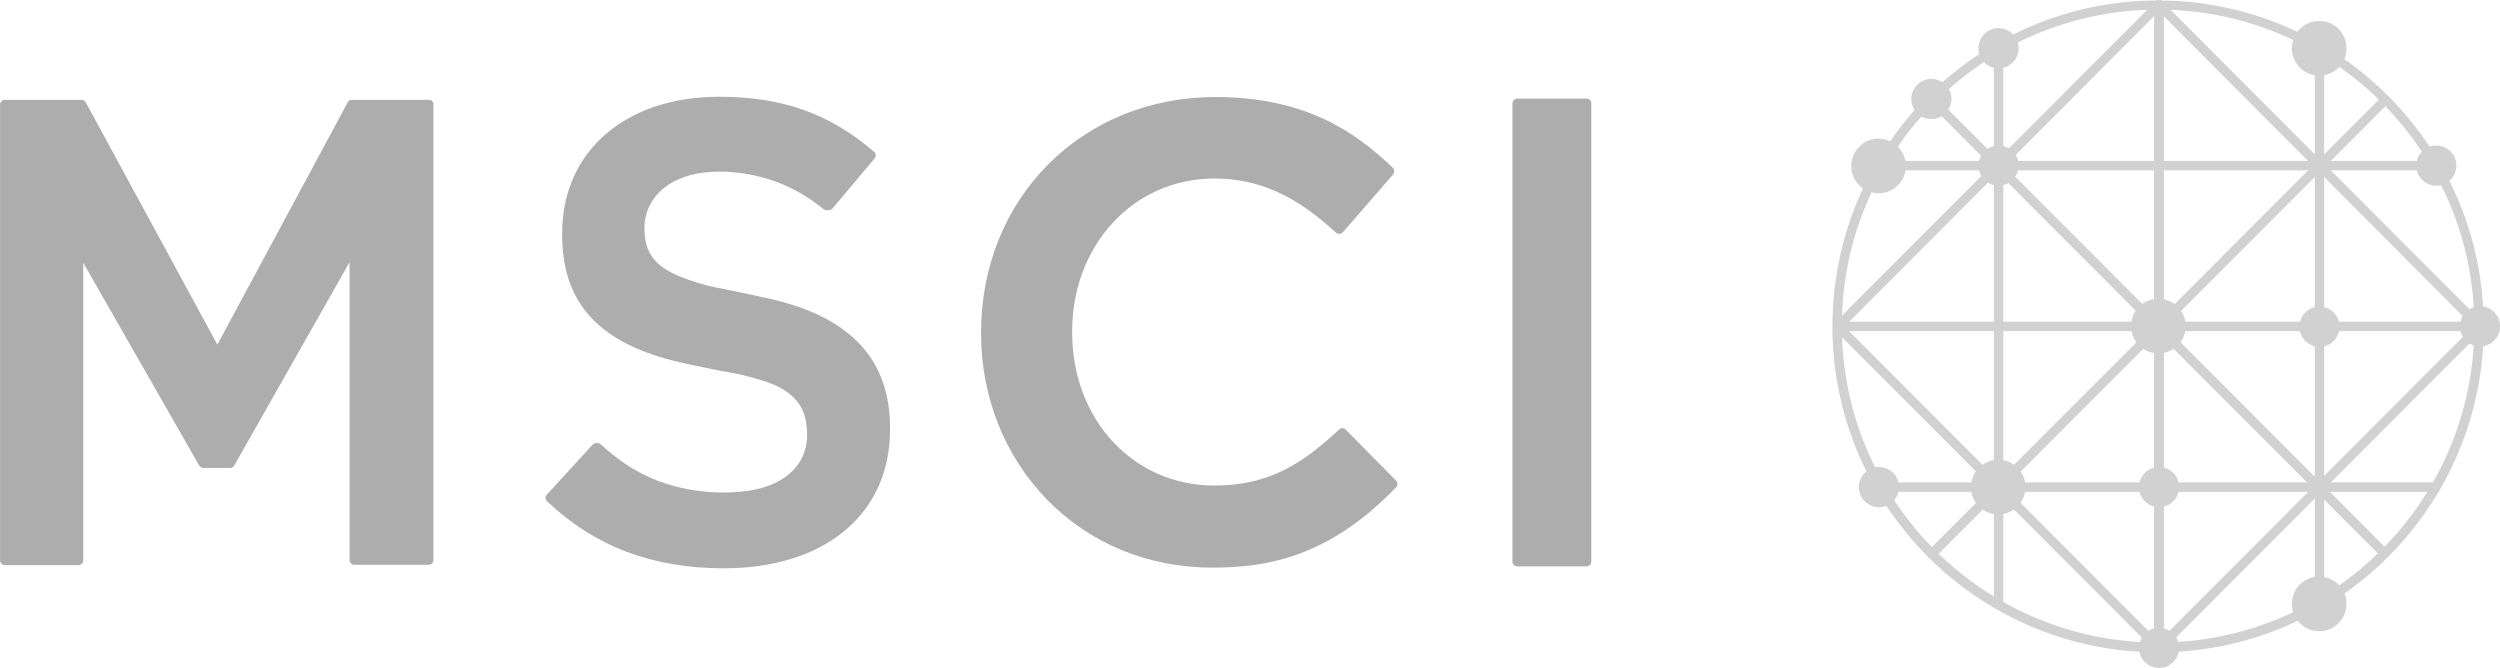<svg width="247" height="66" viewBox="0 0 247 66" fill="none" xmlns="http://www.w3.org/2000/svg">
<g clip-path="url(#clip0_3722_6111)">
<path d="M235.618 55.153C235.494 55.153 235.37 55.122 235.277 55.028L190.475 10.117C190.289 9.93 190.289 9.651 190.475 9.464C190.661 9.278 190.94 9.278 191.127 9.464L235.96 54.376C236.146 54.562 236.146 54.842 235.96 55.028C235.867 55.09 235.743 55.153 235.618 55.153Z" fill="#D1D1D1"/>
<path d="M190.848 55.188C190.723 55.188 190.599 55.157 190.506 55.064C190.32 54.877 190.32 54.597 190.506 54.411L235.339 9.53C235.526 9.344 235.805 9.344 235.991 9.53C236.177 9.717 236.177 9.997 235.991 10.183L191.189 55.064C191.096 55.157 190.972 55.188 190.848 55.188Z" fill="#D1D1D1"/>
<path d="M213.311 64.477C213.062 64.477 212.845 64.259 212.845 64.011V0.482C212.845 0.233 213.062 0.016 213.311 0.016C213.559 0.016 213.776 0.233 213.776 0.482V64.011C213.776 64.259 213.559 64.477 213.311 64.477Z" fill="#D1D1D1"/>
<path d="M245.019 32.714H181.57C181.322 32.714 181.105 32.496 181.105 32.248C181.105 31.999 181.322 31.781 181.57 31.781H244.988C245.236 31.781 245.454 31.999 245.454 32.248C245.454 32.496 245.267 32.714 245.019 32.714Z" fill="#D1D1D1"/>
<path d="M240.706 16.831H185.634C185.386 16.831 185.169 16.613 185.169 16.365C185.169 16.116 185.386 15.898 185.634 15.898H240.706C240.954 15.898 241.172 16.116 241.172 16.365C241.172 16.613 240.954 16.831 240.706 16.831Z" fill="#D1D1D1"/>
<path d="M240.644 48.596H185.634C185.386 48.596 185.169 48.379 185.169 48.13C185.169 47.882 185.386 47.664 185.634 47.664H240.644C240.892 47.664 241.109 47.882 241.109 48.13C241.109 48.379 240.923 48.596 240.644 48.596Z" fill="#D1D1D1"/>
<path d="M213.311 64.477C213.062 64.477 212.845 64.259 212.845 64.011V0.482C212.845 0.233 213.062 0.016 213.311 0.016C213.559 0.016 213.776 0.233 213.776 0.482V64.011C213.776 64.259 213.559 64.477 213.311 64.477Z" fill="#D1D1D1"/>
<path d="M197.456 60.125C197.208 60.125 196.991 59.907 196.991 59.659V4.677C196.991 4.428 197.208 4.211 197.456 4.211C197.704 4.211 197.922 4.428 197.922 4.677V59.659C197.922 59.939 197.704 60.125 197.456 60.125Z" fill="#D1D1D1"/>
<path d="M229.165 60.122C228.917 60.122 228.7 59.904 228.7 59.656V4.767C228.7 4.518 228.917 4.301 229.165 4.301C229.413 4.301 229.63 4.518 229.63 4.767V59.656C229.63 59.935 229.413 60.122 229.165 60.122Z" fill="#D1D1D1"/>
<path d="M245.019 32.712C244.895 32.712 244.771 32.681 244.678 32.588L212.969 0.793C212.783 0.606 212.783 0.326 212.969 0.14C213.155 -0.047 213.435 -0.047 213.621 0.14L245.33 31.904C245.516 32.091 245.516 32.37 245.33 32.557C245.237 32.65 245.144 32.712 245.019 32.712Z" fill="#D1D1D1"/>
<path d="M213.31 64.478C213.186 64.478 213.062 64.447 212.969 64.354L181.26 32.589C181.074 32.403 181.074 32.123 181.26 31.937C181.446 31.75 181.726 31.75 181.912 31.937L213.621 63.701C213.807 63.888 213.807 64.167 213.621 64.354C213.528 64.447 213.404 64.478 213.31 64.478Z" fill="#D1D1D1"/>
<path d="M213.31 64.478C213.186 64.478 213.062 64.447 212.969 64.354C212.783 64.167 212.783 63.888 212.969 63.701L244.678 31.937C244.864 31.75 245.144 31.75 245.33 31.937C245.516 32.123 245.516 32.403 245.33 32.589L213.621 64.354C213.528 64.447 213.404 64.478 213.31 64.478Z" fill="#D1D1D1"/>
<path d="M181.57 32.712C181.446 32.712 181.322 32.681 181.229 32.588C181.043 32.402 181.043 32.122 181.229 31.935L212.969 0.14C213.155 -0.047 213.434 -0.047 213.62 0.14C213.807 0.326 213.807 0.606 213.62 0.793L181.912 32.588C181.818 32.65 181.694 32.712 181.57 32.712Z" fill="#D1D1D1"/>
<path d="M213.217 64.446C195.47 64.446 181.043 49.993 181.043 32.246C181.043 14.468 195.47 0.047 213.217 0.047C230.964 0.047 245.392 14.499 245.392 32.246C245.392 49.993 230.964 64.446 213.217 64.446ZM213.217 0.948C195.998 0.948 181.974 14.997 181.974 32.215C181.974 49.465 195.998 63.483 213.217 63.483C230.437 63.483 244.461 49.465 244.461 32.215C244.461 14.966 230.437 0.948 213.217 0.948Z" fill="#D1D1D1"/>
<path d="M215.947 32.212C215.947 33.704 214.737 34.916 213.248 34.916C211.759 34.916 210.549 33.704 210.549 32.212C210.549 30.72 211.759 29.508 213.248 29.508C214.768 29.539 215.947 30.72 215.947 32.212Z" fill="#D1D1D1"/>
<path d="M215.296 48.126C215.296 49.245 214.396 50.115 213.31 50.115C212.224 50.115 211.324 49.214 211.324 48.126C211.324 47.038 212.224 46.137 213.31 46.137C214.396 46.137 215.296 47.007 215.296 48.126Z" fill="#D1D1D1"/>
<path d="M199.442 16.364C199.442 17.452 198.542 18.353 197.456 18.353C196.37 18.353 195.471 17.452 195.471 16.364C195.471 15.245 196.37 14.375 197.456 14.375C198.542 14.375 199.442 15.245 199.442 16.364Z" fill="#D1D1D1"/>
<path d="M200.124 48.126C200.124 49.618 198.914 50.83 197.424 50.83C195.935 50.83 194.725 49.618 194.725 48.126C194.725 46.634 195.935 45.422 197.424 45.422C198.945 45.422 200.124 46.634 200.124 48.126Z" fill="#D1D1D1"/>
<path d="M247.005 32.243C247.005 33.331 246.105 34.232 245.019 34.232C243.933 34.232 243.034 33.331 243.034 32.243C243.034 31.124 243.933 30.254 245.019 30.254C246.105 30.254 247.005 31.124 247.005 32.243Z" fill="#D1D1D1"/>
<path d="M215.296 64.009C215.296 65.097 214.396 65.998 213.31 65.998C212.224 65.998 211.324 65.097 211.324 64.009C211.324 62.921 212.224 62.02 213.31 62.02C214.396 62.02 215.296 62.921 215.296 64.009Z" fill="#D1D1D1"/>
<path d="M231.833 59.661C231.833 61.153 230.623 62.365 229.134 62.365C227.645 62.365 226.435 61.153 226.435 59.661C226.435 58.169 227.645 56.957 229.134 56.957C230.654 56.988 231.833 58.169 231.833 59.661Z" fill="#D1D1D1"/>
<path d="M187.62 48.126C187.62 49.245 186.721 50.115 185.635 50.115C184.549 50.115 183.649 49.214 183.649 48.126C183.649 47.038 184.549 46.137 185.635 46.137C186.721 46.137 187.62 47.007 187.62 48.126Z" fill="#D1D1D1"/>
<path d="M231.833 4.77C231.833 6.262 230.623 7.475 229.134 7.475C227.645 7.475 226.435 6.262 226.435 4.77C226.435 3.279 227.645 2.066 229.134 2.066C230.654 2.066 231.833 3.279 231.833 4.77Z" fill="#D1D1D1"/>
<path d="M188.303 16.395C188.303 17.887 187.093 19.099 185.604 19.099C184.114 19.099 182.904 17.887 182.904 16.395C182.904 14.904 184.114 13.691 185.604 13.691C187.124 13.723 188.303 14.935 188.303 16.395Z" fill="#D1D1D1"/>
<path d="M242.692 16.364C242.692 17.452 241.792 18.353 240.706 18.353C239.62 18.353 238.721 17.452 238.721 16.364C238.721 15.245 239.62 14.375 240.706 14.375C241.792 14.375 242.692 15.245 242.692 16.364Z" fill="#D1D1D1"/>
<path d="M231.15 32.278C231.15 33.397 230.25 34.267 229.164 34.267C228.078 34.267 227.179 33.366 227.179 32.278C227.179 31.19 228.078 30.289 229.164 30.289C230.25 30.289 231.15 31.159 231.15 32.278Z" fill="#D1D1D1"/>
<path d="M192.802 9.778C192.802 10.866 191.902 11.767 190.816 11.767C189.73 11.767 188.831 10.866 188.831 9.778C188.831 8.69 189.73 7.789 190.816 7.789C191.902 7.789 192.802 8.69 192.802 9.778Z" fill="#D1D1D1"/>
<path d="M42.387 9.868H34.754C34.568 9.868 34.413 9.961 34.351 10.116L21.475 34.047L8.475 10.116C8.382 9.961 8.227 9.868 8.072 9.868H0.47C0.222 9.868 0.005 10.085 0.005 10.334V55.369C0.005 55.617 0.222 55.835 0.47 55.835H7.761C8.01 55.835 8.227 55.617 8.227 55.369V25.965L19.675 45.981C19.768 46.137 19.924 46.23 20.079 46.23H22.747C22.902 46.23 23.057 46.137 23.15 45.981L34.537 25.903V55.337C34.537 55.586 34.754 55.804 35.002 55.804H42.355C42.48 55.804 42.604 55.741 42.697 55.679C42.79 55.586 42.821 55.462 42.821 55.337V10.333C42.852 10.054 42.635 9.867 42.386 9.867L42.387 9.868Z" fill="#ADADAD"/>
<path d="M156.75 9.742H149.893C149.645 9.742 149.428 9.96 149.428 10.208V55.492C149.428 55.74 149.645 55.958 149.893 55.958H156.75C156.998 55.958 157.215 55.74 157.215 55.492V10.208C157.215 9.929 157.029 9.742 156.75 9.742Z" fill="#ADADAD"/>
<path d="M137.917 47.473L132.953 42.438C132.767 42.252 132.488 42.252 132.302 42.438C128.64 45.857 125.321 47.971 119.984 47.971C111.979 47.971 105.929 41.475 105.929 32.834V32.71C105.929 28.607 107.357 24.815 109.932 22.018C112.538 19.19 116.106 17.636 119.984 17.636C124.297 17.636 127.989 19.283 131.991 22.982C132.085 23.075 132.209 23.106 132.333 23.106C132.457 23.106 132.581 23.044 132.674 22.951L137.638 17.232C137.793 17.045 137.793 16.765 137.607 16.579C134.008 13.129 129.075 9.586 120.077 9.586C106.891 9.586 96.932 19.594 96.932 32.833V32.958C96.932 39.236 99.259 45.048 103.448 49.368C107.698 53.719 113.469 56.081 119.767 56.081C124.98 56.081 131.216 55.149 137.949 48.125C138.104 47.938 138.104 47.659 137.918 47.472L137.917 47.473Z" fill="#ADADAD"/>
<path d="M83.713 32.869C81.572 31.159 78.78 30.04 74.746 29.233C74.715 29.233 74.622 29.201 74.529 29.17C74.467 29.17 74.405 29.139 74.343 29.139C73.94 29.046 73.04 28.86 72.109 28.673C71.116 28.487 70.061 28.269 69.751 28.176C67.3 27.492 65.842 26.839 64.973 26C64.135 25.223 63.732 24.198 63.67 22.861V22.737V22.364C63.794 19.504 66.028 17.484 69.534 17.049C70.403 16.956 71.24 16.925 72.078 16.987C75.615 17.235 78.625 18.448 81.355 20.654C81.479 20.779 81.727 20.81 81.882 20.748H81.913C82.037 20.748 82.162 20.686 82.254 20.592L86.412 15.65C86.567 15.464 86.567 15.153 86.35 14.998C82.006 11.237 77.29 9.559 71.054 9.559C61.777 9.559 55.541 14.966 55.541 23.047V23.203C55.541 26.933 56.658 29.761 58.892 31.874C60.908 33.77 63.856 35.107 67.858 35.946C68.106 36.008 68.727 36.132 69.347 36.257C69.782 36.35 70.185 36.412 70.371 36.474C70.651 36.536 71.271 36.661 71.861 36.754C72.419 36.847 72.978 36.971 73.164 37.002C75.398 37.562 76.856 37.997 77.942 38.867C79.183 39.831 79.71 41.043 79.741 42.815V42.939C79.741 46.14 77.228 48.254 73.04 48.596C72.574 48.627 72.078 48.658 71.581 48.658C71.147 48.658 70.713 48.658 70.278 48.627C65.935 48.316 62.553 46.855 59.357 43.902C59.233 43.778 59.047 43.747 58.923 43.778H58.892C58.768 43.778 58.644 43.84 58.55 43.934L54.021 48.875C53.834 49.062 53.865 49.342 54.052 49.528C58.768 54.004 64.476 56.148 71.519 56.148C81.51 56.148 87.932 50.771 87.932 42.473V42.349C87.963 38.277 86.536 35.076 83.713 32.869L83.713 32.869Z" fill="#ADADAD"/>
<path d="M199.441 4.77C199.441 5.858 198.541 6.76 197.455 6.76C196.369 6.76 195.47 5.858 195.47 4.77C195.47 3.652 196.369 2.781 197.455 2.781C198.541 2.781 199.441 3.683 199.441 4.77Z" fill="#D1D1D1"/>
</g>
<defs>
<clipPath id="clip0_3722_6111">
<rect width="247" height="66" fill="white"/>
</clipPath>
</defs>
</svg>
